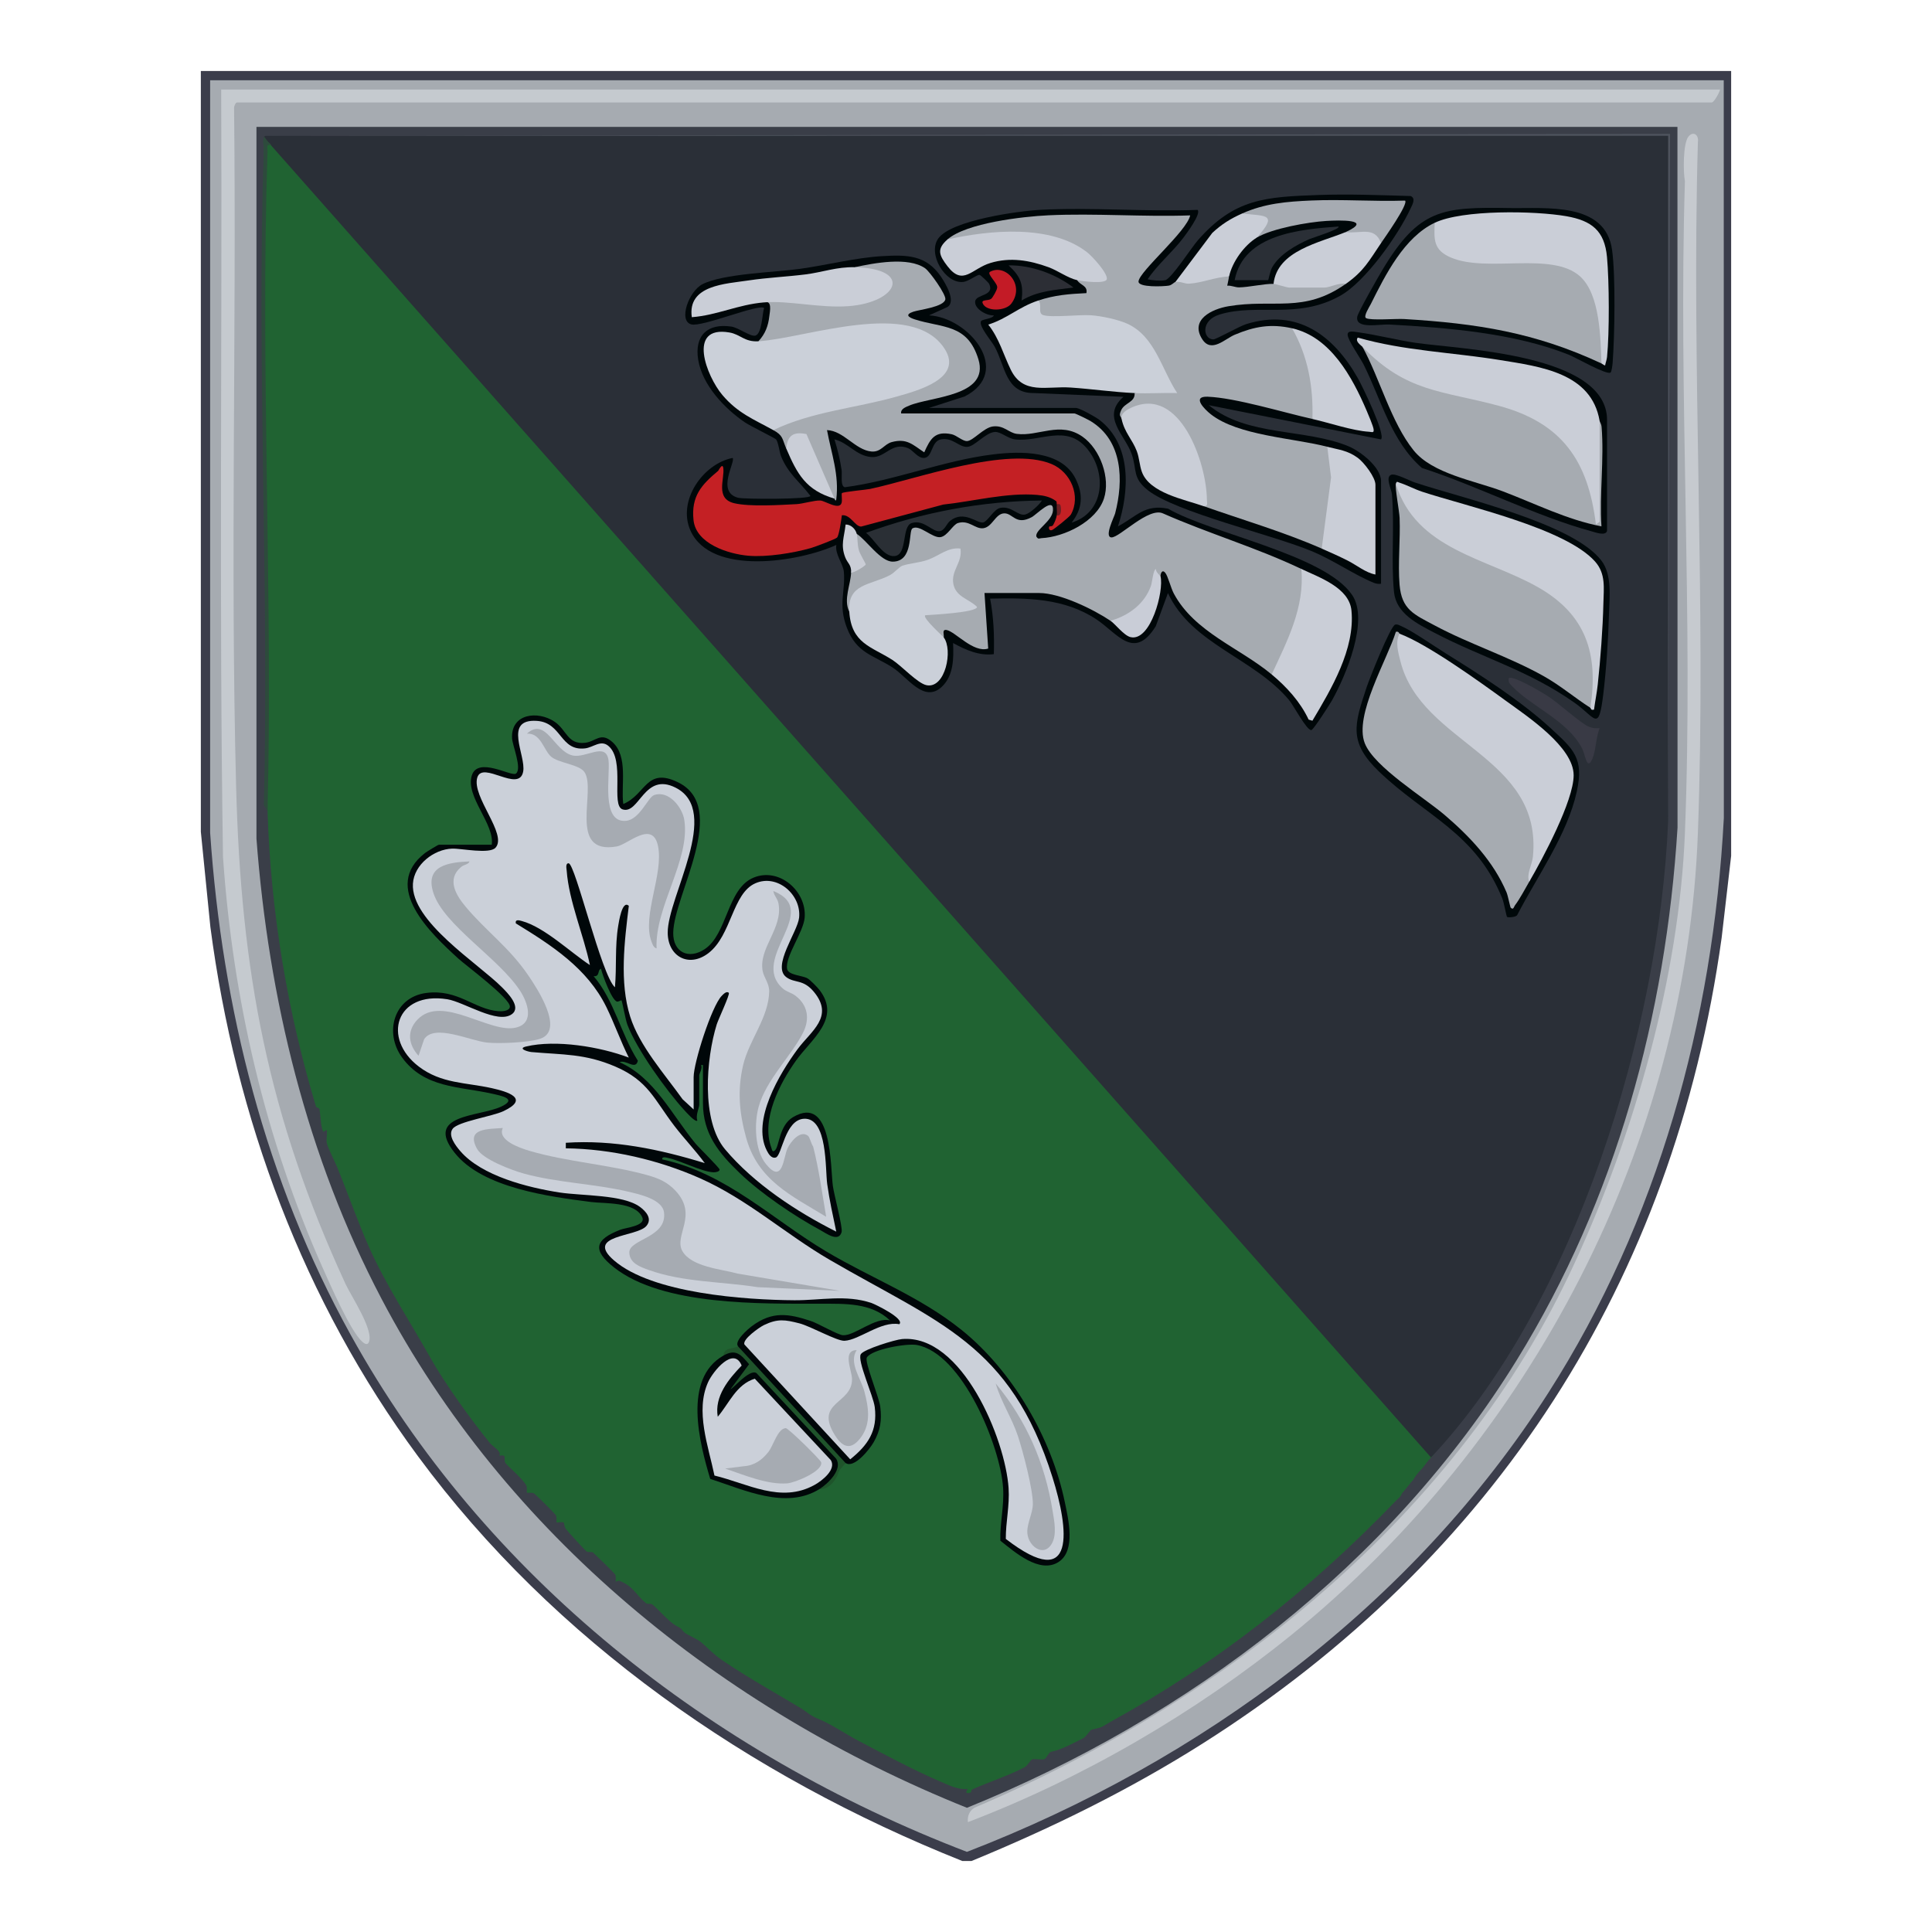 <?xml version="1.0" encoding="utf-8"?>
<!-- Generator: Adobe Illustrator 27.6.1, SVG Export Plug-In . SVG Version: 6.00 Build 0)  -->
<svg version="1.1" id="Layer_1" xmlns="http://www.w3.org/2000/svg" xmlns:xlink="http://www.w3.org/1999/xlink" x="0px" y="0px"
	 viewBox="0 0 2000 2000" style="enable-background:new 0 0 2000 2000;" xml:space="preserve">
<style type="text/css">
	.st0{fill:#3B3D4B;}
	.st1{fill:#A6ABB1;}
	.st2{fill:#3A3E48;}
	.st3{fill:#C5CACF;}
	.st4{fill:#C6CACF;}
	.st5{fill:#206332;}
	.st6{fill:#2A2F37;}
	.st7{fill:#4F545E;}
	.st8{fill:#2D4B3C;}
	.st9{fill:#000709;}
	.st10{fill:#1F542B;}
	.st11{fill:#00080A;}
	.st12{fill:#393A45;}
	.st13{fill:#CBD0D9;}
	.st14{fill:#C42024;}
	.st15{fill:#CACED7;}
	.st16{fill:#2A2F36;}
	.st17{fill:#2A2F35;}
	.st18{fill:#C9CDD7;}
	.st19{fill:#CACDD6;}
	.st20{fill:#6C1E23;}
	.st21{fill:#A6ABB2;}
	.st22{fill:#2C2E35;}
	.st23{fill:#C31B26;}
</style>
<g>
	<path class="st0" d="M207.91,861.07V73.5h1584.17v812.48l-9.86,85.01c-49.52,355.44-235.06,642.38-536.89,833.67
		c-75.85,48.08-156.53,87.67-239.58,121.83h-9.59c-220.19-87.84-422.07-227.44-563.51-419.05
		c-118.54-160.6-188.95-349.94-214.88-547.97L207.91,861.07z"/>
	<path class="st1" d="M1784.41,83.08l0.1,763.72c-11.12,210.23-68.07,417.26-181.49,594.74
		c-140.54,219.91-359.72,381.98-602.06,475.51c-265.32-101.8-499.66-285-638.02-535.37c-88.17-159.55-132.95-337.75-145.41-519.66
		V83.08H1784.41z"/>
	<path class="st2" d="M1736.48,131.38l0.09,725.39c-12.02,194.47-63.88,384.82-166.14,550.67
		c-131.15,212.66-339.31,370.62-569.46,463.99c-253.87-101.9-477.94-283.1-606.09-527.04c-77.25-147.01-116.88-310.7-129.4-476.24
		V131.38H1736.48z"/>
	<path class="st3" d="M1780.57,92.67c-0.5,3.03-6.21,13.41-8.63,13.41H245.31c-1.59,0-3.39,4.64-2.98,6.62
		c2.53,233.64-3.95,468.02,2.09,701.36c4.97,191.95,32.98,341.03,113.35,515.27c5.66,12.27,30.36,49.06,23.76,60.71
		c-1.65,2.91-4.97,0.31-6.62-1.17c-12.2-10.9-33.2-59.19-40.76-76.15c-59.68-133.98-93.26-279.04-103.31-425.66
		c-4.07-264.4-0.79-529.64-1.85-794.36h1551.57V92.67z"/>
	<path class="st4" d="M1001.93,1886.26c-0.63-6.17,1.57-11.82,6.98-15.02c259.54-110.36,500.64-302.46,620.49-562.36
		c62.33-135.15,108.9-297.09,114.82-446.73c8.84-222.78-6.88-451.32,0-674.71c-1.92-9.49-1.94-39.11,3.63-46.01
		c5.1-6.32,11.05-1.64,9.8,5.77c-6.81,236.9,8.72,478.58,0,714.95c-11.89,322.19-173.03,629.58-421.11,830.56
		c-99.04,80.23-215.49,148.1-334.61,193.57V1886.26z"/>
	<path class="st5" d="M1439.39,1458.99c14.77,14.66,30.95,31.61,44.66,47.15l-2.7,2.71c-5.24,5.57-6.51,8.79-11.11,13.4
		c-2.3,2.3-6.02,7.22-6.9,9.21c-2.3,2.3-9.21,11.51-11.51,13.81c-1.65,1.74,0,2.3-5.57,7.12
		c-91.47,95.01-187.48,169.99-296.3,229.84c-10.37,5.71-7.13,5.55-20.12,8.37c-1.23,0.27-5.7,7.53-8.63,8.93
		c-11.91,5.71-21.35,11.4-33.56,14.06c-1.67,0.37-5,7.23-6.62,7.54c-4.08,0.76-8.49-0.61-12.59,0.15c-1.21,0.23-5,6.75-7.65,8.12
		c-17.13,8.97-36.09,14.8-54.51,23.11c-0.83,0.37-0.87,3.01-1.59,3.22c-4.76,1.42-5.53-0.27-2.8-3.84
		c-10.22,1.12-19.85-3.93-29.11-7.91c-27.96-12.05-56.28-27.29-83.76-41.73c-14.19-7.46-28.5-17.42-41.2-22.54
		c-9.66-3.89-11.39-6.9-19.14-11.57c-26.26-15.85-55.29-31.87-81.47-49.74c-9.49-6.5-13.68-11.96-22.25-19.01
		c-3.2-2.62-14.11-7.28-16.49-9.5c-5.73-5.33,0.55-1.92-9.05-7.21c-6.62-3.64-17.99-16.78-24.17-21.81
		c-1.4-1.13-5.06-0.09-6.47-1.23c-10.47-8.41-12.42-17-27.31-23.16c-1.4-0.58-3.88,0.99-3.97,0.82c-0.46-0.94,0.52-4.45-0.57-7.19
		c-0.59-1.51-20.19-20.33-23.03-22.91c-1.27-1.15-4.85,0-6.58-1.06c-1.38-0.82-19.56-20.71-21.65-23.53
		c-1.53-2.07-1.55-5.92-2.15-6.42c-1.5-1.27-6.6,0.48-7.37-0.29c-0.42-0.42,0.48-4.7-0.59-7.11c-0.65-1.47-21.5-22.3-22.98-22.95
		c-2.39-1.08-6.58-0.12-7.07-0.63c-0.54-0.54,0.46-4.7-0.58-7.09c-2.93-6.73-20.75-21.44-21.94-24.03
		c-1.98-4.31,2.37-8.64-6.35-7.14c3.53-4.03-6.24-9.12-9.42-13.03c-19.95-24.55-46.81-61.8-62.09-89.01
		c-19.97-35.55-45.84-75.1-62.85-113.25c-11.8-26.42-22.09-56.09-33.09-82.99c-2.13-5.21-9.78-20.56-10.81-24.93
		c-0.98-4.06,0.54-9.66-0.06-14.03l-3.8,1.94c-3.03-7.65-2.47-16.89-3.9-23.59c-0.29-1.3-3.13-1.23-3.61-2.83
		c-29.05-96.54-46.68-199.67-50.05-305.09c-1-55.38-1.19-110.83-0.56-166.37c-3.66-175.19-5.57-358.91-2.94-532.38L1439.39,1458.99z
		"/>
	<path class="st6" d="M276.84,146.22c-1.15-1.94-3.85-2.3-3.36-4.85l1.56-0.8l1452.54-0.98l-0.71,709.99
		c-8.86,215.42-95.72,499.77-245.48,659.19L276.84,146.22z"/>
	<path class="st7" d="M275.03,140.57l1453.78-1.94l-1.94,710.95l0.02-709.03L275.03,140.57z"/>
	<path class="st8" d="M276.96,146.32c0.23,0.38,2.51,1.82,3.84,3.83c-5.79-1.07-3.72,2.94-3.84,6.62
		c-7.54,226.25,5.64,456.58,0,683.23l-3.84-6.61c5.66-225.73-7.56-455.13,0-680.44c0.12-3.7-1.94-4.68,0.36-11.58L276.96,146.32z"/>
	<path class="st9" d="M764.1,1393.78c-4.57-5.39,10.57-18.24,14.39-21.08c20.92-15.52,37.63-12.93,60.84-5.23
		c7.88,2.63,27.9,14.39,33.26,14.74c12.16,0.8,33.69-19.38,48.79-15.29c-19.66-18.53-46.42-17.26-72-17.3
		c-61.35-0.12-162.89,2.37-213.6-37.46c-23.05-18.11-20.04-28.91,6.47-39.19c5.43-2.11,26.42-3.91,22.65-12.7
		c-7.09-16.46-39.18-14.14-53.24-15.98c-43.26-5.62-111.98-14.41-140.93-50.82c-31.93-40.13,24.98-37.21,47.93-47.83
		c17.47-8.09,0.63-11.22-9.55-13.51c-33.85-7.61-69.75-5.58-92.92-37.46c-18.74-25.77-8.42-62.33,24.93-66.74
		c33.07-4.37,49.71,16.96,74.91,18.86c3.63,0.27,11.43-0.06,11.8-4.62c0.67-8.55-45.51-42.67-53.33-49.82
		c-28.41-25.94-79.98-74.04-34.54-109.3c1.94-1.51,13.52-8.59,14.42-8.59h54.66c3.18-21.42-27.25-49.55-20.69-71.46
		c6.12-20.42,41.06,1.32,45.72-2.16c6.67-4.97-3.62-29.11-3.99-36.66c-1.23-25.43,26.48-28.88,44.05-17.04
		c12.64,8.53,13.27,23.8,31.57,21.79c11.07-1.23,16.04-11.52,28.1-0.9c16.89,14.87,8.82,44.88,11.42,64.27
		c23.38-9.7,23.59-38.31,56.26-22.67c54.2,25.92-3.93,116.5-4.55,155.94c-0.31,20.2,15.9,28.06,32.54,17.02
		c23.71-15.73,23.13-62.62,50.56-74.04c26.6-11.08,55.2,13.99,52.97,41.35c-1.23,15.12-20.53,40.49-18.18,53.1
		c1.21,6.56,15.42,6.65,20.96,9.7c2.9,1.59,10.47,9.37,12.68,12.25c22.46,29.51-8.65,50.8-24.53,73.12
		c-16.78,23.59-36.17,60.82-25.49,89.91c0.74,2.02,1,5.62,4.01,2.66c4.31-4.23,4.12-25.69,18.54-34.2
		c40.72-23.99,38.55,51.62,41.2,71.32c1.21,9.06,10.43,42.83,9.04,47.73c-3.16,10.98-16.17,1.08-22.07-2.11
		c-26.62-14.33-61.36-37.9-83.12-58.75c-21.77-20.85-38.34-40.79-38.34-72.83v-39.28h-1.9c1.63,3.58-1.94,8.85-1.94,10.54v30.66
		c0,3.01-4.01,11.13-1.94,16.27c-2.01,2.28-11.66-8.74-13.36-10.58c-18.72-20.41-49.39-63.08-59.05-88.55
		c-2.06-5.42-5.37-24.43-6.21-25.43c-0.16-0.17-3.05,1.69-4.51,1.42c-5.35-0.96-15.23-27.69-16.59-33.97
		c-3.95,1.19-0.9,8.31-7.65,7.7c21.54,25.34,28,59.6,45.76,87.48c-2.26,10.29-12.51-1.62-18.89,1.57
		c35.98,15.85,54.1,54.54,78.67,84.28c3.34,4.04,24.8,25.04,24.86,26.86c0.05,2.19-4.45,2.92-6.51,2.8
		c-12.25-0.67-33.41-11.94-46.66-14.81c-1.94-0.42-6.73-1.94-6.26,1.45c66.34,14.2,114.21,62.28,170.1,95.47
		c46.66,27.7,96.4,46.25,139.58,80.9c53.07,42.58,93.31,111.99,107.12,178.5c3.61,17.39,11.59,50.17-6.43,61.85
		c-19.56,12.7-45.55-10.31-60.31-21.99c-0.53-18.32,4.03-35.53,2.84-54.58c-2.67-42.79-42.27-139.92-89.62-148.06
		c-10.24-1.77-46.05,4.42-51.42,12.93c-2.78,4.42,12.72,40.89,13.92,51.34c1.63,14.11,0.14,23.87-6.77,36.24
		c-4.12,7.39-20.54,27.84-29.13,21.67c-2.77,2.9-5.75,0.67-8.98-6.67c-33.48-35.89-66.38-71.49-98.65-106.79
		c-4.43-2.07-5.64-4.48-3.61-7.26L764.1,1393.78z"/>
	<path class="st9" d="M748.75,1403.37c11.22-13.64,23.29-0.67,29.65,10.54c-3.38,3.59-2.21,4.7,3.53,3.35
		c30.97,31.62,60.72,64.25,89.22,97.92c-0.02,5.96-14.29,26.24-22.67,26.18c-34.83,21.84-78.35,0.82-113.27-10.43
		c-11.03-36.86-28.6-103.47,13.54-127.54V1403.37z"/>
	<path class="st10" d="M875.33,1514.51l-7.02,8.32c-1.3,7.76-10.35,19.91-19.83,18.51c8.78-5.5,24.3-20.45,17.01-31.37l-82.3-88.45
		c-6.9-5.29-25.66,17.52-26.78,16.34l19.03-25.6c-8.44-10.04-13.71-16.31-26.71-8.89c1.29-9,9.32-6.52,15.34-9.58l111.24,120.72
		H875.33z"/>
	<path class="st9" d="M1114.11,422.27c4.59,0.77,19.82,9.18,24.02,12.42c33.56,25.81,31.1,73.83,19.16,110.22
		c19.2-10.19,27.64-23.24,51.88-18.31c44.84,25.92,162.16,47.37,190.59,89.36c17.72,26.16-6.71,83.84-20.92,109.14
		c-2.4,4.25-19.01,30.07-21.21,30.63c-4.63,1.15-18.35-25.17-22.92-30.68c-36.17-43.77-101.17-58.04-125.66-111.11l-12.61,34.32
		c-22.51,36.2-39.7,7.3-61.54-7.16c-33.05-21.88-71.48-22.31-109.93-21.41c3.61,18.99,4.45,38.16,3.84,57.49
		c-15.31,1.9-29.17-4.42-42.18-11.5c0.67,15.52,0.65,33.5-11.47,45.09c-18.54,17.72-35.59-9.83-51.23-19.83
		c-20.17-12.94-37.13-14.68-47.2-40.99c-9.32-24.32-1.4-37.22-3.18-58.04c-0.73-8.43-9.34-17.94-7.78-27.79
		c-38.01,17.46-129.65,32.64-151-14.87c-13.83-30.77,12.93-69.12,43.62-75.19c3.54,3.5-17.53,35.22,5.72,41.24
		c6.07,1.57,74.95,1.76,74.85-1.97c-11.05-14.45-23.11-23.11-30.26-40.67c-1.9-4.63-2.94-14.94-5.26-17.74
		c-1.17-1.42-26.81-13.97-32.22-17.63c-21.11-14.32-44.03-38.48-48.41-64.67c-4.16-25.05,9.42-38.35,34.5-34.5
		c7.12,1.1,19.98,10.81,24.74,9.28c6.79-2.19,6.96-22.59,8.94-28.55c-5.33-4.7-64.12,19.91-75.33,16.96
		c-13.73-3.6-2.57-34.32,11.43-41.54c21.36-11.02,75.05-12.34,101.03-15.95c27.43-3.81,57.42-11.52,84.68-13.13
		c25.53-1.51,45.85-1.57,61.24,21.2c4.78,7.07,15.95,25.6,6.77,31.42l-19.1,8.66c41.29,2.07,87.32,58.15,36.96,83.91l-36.98,11.92
		h152.47L1114.11,422.27z"/>
	<path class="st9" d="M1429.6,604.31c-2.76,0.33-5,0-7.58-1.05c-19.25-7.76-41.81-23.38-63.45-32.43
		c-41.41-17.32-141.64-40.54-170.46-63.47c-16.05-12.78-10.89-20.7-16.53-37.13c-6.85-20.01-32.19-38.75-8.57-59.45l-92.98-3.89
		c-29.07,0.21-29.34-27.77-40.28-47.9c-3.14-5.81-17.07-21.81-14.15-26.56c1.27-2.07,12.33-2.45,13.16-5.96
		c-7.2,0.48-19.98-6.56-19.29-14.33c0.68-7.78,20.48-5.38,14.54-18.22c-0.61-1.32-8.69-9.1-9.88-9.33
		c-2.75-0.54-11.05,6.67-17.21,7.3c-18.43,1.84-36.94-29-25.66-44.94c13.43-19.01,83.33-28.63,106.36-29.78
		c53.22-2.67,108.71,2.15,162.14,0.09c3.93,3.99-11.58,24.62-14.54,28.59c-11.33,15.12-26.6,27.46-37.22,43.29
		c4.93,1.15,13.37,1.86,18.18,0.92c6.28-1.23,27.21-33.73,33.66-41.11c37.95-43.52,70.12-45.13,125.47-47.1
		c31.51-1.11,63.52,0.19,95.01,1.09c5.66,2.49,1.78,8.83-0.23,13.15c-12.66,27.25-46.61,75.57-72.79,90.14
		c-44.59,24.8-85.17,7.44-124.54,19.28c-20.31,6.11-17.41,25.67-6.75,25.85c2.94,0.06,26.79-13.57,34.05-15.83
		c53.12-16.48,90.46,11.63,115.64,56.07c4.49,7.91,28.94,58.12,23.94,63.28l-178.34-35.45c39.62,32.85,100.36,23.87,145.15,42.77
		c12.06,5.1,33.22,21.6,33.22,35.79v106.35L1429.6,604.31z"/>
	<path class="st11" d="M1560.07,949.17c-0.7-0.69-3.09-14.6-4.89-19.07c-27.6-68.16-80-85.64-127.52-131.28
		c-31.81-30.55-25.85-48.54-12.85-87.61c2.84-8.51,24.49-63.12,29.46-64.59c2.26-0.67,3.93,0.52,5.85,1.32
		c11.25,4.69,34.57,21.02,46.43,28.38c35.46,22.04,78.02,49.27,108.57,77.4c23.7,21.82,34.77,30.89,27.19,65.59
		c-9.82,44.86-41,87.76-61.74,128.03c-1.59,2.3-9.68,2.62-10.51,1.82V949.17z"/>
	<path class="st11" d="M1440.42,491.39c4.41-1.42,18.54,6.15,24.15,8.03c48.54,16.27,163.51,41.99,193.23,80.96
		c11.16,14.66,8.3,37.5,7.8,55.61c-0.73,25.34-2.78,57.18-5.85,82.3c-4.95,40.43-7.73,24.72-30.07,8.99
		c-47.62-33.54-95.08-46.24-144.53-72.13c-17.82-9.33-39.82-19.99-42.08-42.27c-3.22-31.73,0.68-68.03-2.15-101.33
		c-0.44-5.19-7.38-17.96-0.48-20.16H1440.42z"/>
	<path class="st9" d="M1663.59,549.69c-1.65,5.4-12.01,1.4-15.74,0.4c-57.46-15.54-118.68-47.19-175.91-65.67
		c-31.64-27.59-42-70.24-60.12-106.64c-3.62-7.28-16.53-25.5-16.76-31.17c-0.21-4.97,6.81-3.18,10.41-2.7
		c19.2,2.55,40.16,8.1,59.97,10.98c47.16,6.82,198.17,11.48,198.17,79.85v114.98L1663.59,549.69z"/>
	<path class="st11" d="M1667.24,385.67c-4.08,2.78-36.24-15.67-43.42-18.53c-56.13-22.33-125.35-27.92-185.5-31.19
		c-10.39-0.57-35.52,5.21-33.3-8.09c0.77-4.6,22.04-41.81,26.18-48.69c37.71-62.78,61.62-65.02,131.62-63.79
		c37.4,0.67,99.25-6.71,106.02,43.53c3.69,27.33,2.67,87.98,0.57,116.49c-0.15,2.15-1.03,9.51-2.19,10.29V385.67z"/>
	<path class="st12" d="M1655.91,753.79c-3.72,9.16-3.85,23.34-7.52,31.77c-5.64,12.99-7.41-4.67-10.6-10.79
		c-15.25-29.26-53.05-43.39-73.02-65.02c-2.41-2.61-3.53-3.76-2.84-7.69c3.68-3.49,33.43,14.2,38.93,17.61
		c11.87,7.34,35.19,29.07,44.02,32.67c3.71,1.52,7.1,1.73,11.03,1.46V753.79z"/>
	<path class="st13" d="M718.07,1148.51l-11.47-10.58c-18.41-25.81-44.71-55.11-54.27-85.64c-11.2-35.7-5.85-77.98-1.38-114.55
		c-6.94-6.6-10.35,17.02-10.97,20.64c-3.55,21.15-1.48,42.38-3.4,63.65c-13.88-12.01-41.1-128.12-47.94-128.35
		c-3.55-0.12-2.13,5.79-2,7.66c2.24,31.27,17.62,66.82,24.03,97.69c-20.19-13.19-47.08-39.25-70.42-45.57
		c-2.51-0.69-7.2-2.15-6.28,2.41c37.05,22.71,74.02,46.45,93.69,86.54c8.34,17,14.77,35.45,23.28,52.41
		c-29.54-11.23-75.64-18.85-106.44-11.46c-8.94,2.15,1.92,5.38,5.74,5.73c32.38,2.88,55.31,1.51,86.67,14.99
		c34.23,14.68,40.26,34.09,61.22,61.48c10.07,13.14,21.64,25.16,31.46,38.5c-46.74-14.37-94.48-24.36-143.86-21.06v5.73
		c47.1,0.59,95.83,11.92,138.78,30.95c49.29,21.84,88.22,57.6,134.19,84.37c112.64,65.59,187.28,86.82,230.87,225.39
		c16.53,52.52,25.66,120.72-48.37,63.64c-0.1-17.57,4.08-34.34,2.88-52.65c-3.36-50.51-48.1-159.42-110.24-154.26
		c-7.08,0.59-39.76,10.58-42.75,15.7c-3.91,6.73,12.94,42.87,14.44,54.71c3.11,24.62-7.05,39.42-25.39,54.1L770.7,1391.88
		c-2.69-5.21,15.42-17.9,20.17-20.18c14.19-6.79,21.77-5.56,36.5-1.82c11.89,3.03,38.78,18.45,46.85,18.09
		c15.29-0.71,37.86-20.81,56.75-17.15c6.08-5.73-25.39-20.83-28.83-21.98c-26.45-8.89-52.61-2.66-79.63-2.83
		c-50.92-0.31-147.37-6.97-186.93-41.27c-30.61-26.52,23.57-24.07,33.5-35.55c6.44-7.46-0.18-15.1-6.75-19.91
		c-17.47-12.78-60.12-11.29-82.99-14.81c-32.58-5.04-80.68-17.04-102.85-42.87c-4.76-5.56-13.06-16.1-7.9-23.07
		c5.6-7.55,41.02-12.78,52.67-18.3c27.52-13.05,4.39-20.1-12.16-23.78c-26.87-6-52.18-4.56-75.49-22.3
		c-38.55-29.34-23.7-78.22,29.5-69.72c17.26,2.76,52.24,26.33,66.92,15.33c9.92-7.44-4.66-21.96-10.39-27.73
		c-24.61-24.77-94.63-68.31-92.17-107.34c1.25-19.74,21.77-35.59,40.64-36.2c9.48-0.31,38.65,6,44.9-0.98
		c12.52-13.93-24.86-52.77-18.93-72.55c5.37-17.92,43.25,16.21,47.51-6.19c3.18-16.73-21.11-54.82,14.16-52.52
		c26.1,1.7,23.82,31.52,49.96,28.45c8.5-0.99,16.11-9.14,24.03-2.6c17.84,14.75,2.26,61.85,14.82,65.78
		c17.36,5.44,22.23-39.05,54.93-22.44c47.89,24.32-8.44,112.75-8.27,150.08c0.12,24.74,21.96,36.68,42.21,21.12
		c23.87-18.34,24.7-61.84,48.5-72.26c22.91-10.04,47.83,12.05,45.31,35.6c-1.59,14.85-28.42,50.17-13.29,61.53
		c8.81,6.61,17.51,1.74,28.72,15.39c21.15,25.75-3.2,40.41-17.17,59.41c-18.39,25.02-47.49,73.35-31.82,104.49
		c1.71,3.39,4.72,8.83,9.46,7.43c6.34-1.86,9.32-39.07,29.15-40.11c24.63-1.29,21.88,52.13,24.07,67.76
		c2.32,16.58,5.91,32.77,9.34,49.1c-41.16-20.68-85.27-49.69-115.11-85.22c-24.91-29.66-19.65-93.9-8.59-129.42
		c1.49-4.77,13.88-31.16,12.48-32.54c-2.32-2.26-5.7,1.38-7.39,3.14c-10.45,10.79-29.03,69.15-29.03,84.04v33.54H718.07z"/>
	<path class="st13" d="M743.02,1466.61c11.82-13.89,19.2-33.54,38.36-39.36l78.71,84.29c5.93,9.66-9.07,21.31-16.78,25.6
		c-34.98,19.45-69.23-1.4-103.7-9.66c-6.29-30.47-20.12-66.65-6.58-96.7c4.97-11.04,26.46-37.61,34.75-17.15
		C754.22,1427.65,739.41,1445.55,743.02,1466.61z"/>
	<path class="st1" d="M884.92,276.62c19.81-4.31,55.27-11.09,72.74,1.1c5.02,3.5,21.86,27.34,20.96,32.17
		c-1.48,7.89-26.8,10.64-33.2,12.8c-8.79,2.99-5.16,5.78,1.47,7.91c28.67,9.22,54.66,4.27,65.96,41.39
		c11.72,38.52-49.62,38.44-71.75,47.94c-3.45,1.48-8.94,3.37-8.25,8.05h179.32c1.42,0,14.52,6.53,16.92,8.01
		c33.26,20.33,34.14,61.34,25.3,95.48c-0.94,3.62-11.57,24.47-3.86,24.85c8.34,0.42,38.67-31.98,53.59-24.75
		c47.1,20.77,96.55,35.3,143.01,57.39c1.9,1.44,3.51,3.2,4.2,5.5c6.17,20.56-18.18,80.87-29.11,100.37l-5.79,3.35
		c-33.22-27.65-79.82-43.69-101.28-83.72c-3.16-5.89-6.12-18.34-9-21.67c-3.2-3.69-4.87,1.14-4.8,3.84
		c-3.97,0.92-6.09,4.71-6.38,11.34c-6.26,17.02-26.76,39-45.4,34.65c-17.86-12.01-52.3-28.74-73.84-28.74h-56.58l3.84,57.49
		c-15.33,4.94-34.16-17.65-43.13-19.2c-5.12-0.88-2.3,5.12-2.9,7.71c-4.7,5.34-22.84-17.71-22.75-19.87
		c0.17-4.06,0.73-6.44,5.19-7.05c15.31-0.52,30.46-2.22,45.44-5.12c-23.42-11.25-27.25-27.36-15.29-49.57l1.06-6.75
		c-17.8,7.54-36.19,13.43-55.18,17.69c-12.37,9.68-26.41,16.91-42.14,21.67c-7.57,3.87-10.68,11.02-10.43,19.2l-3.74,2.95
		c-6.2-12.4,1.61-28.11,1.92-40.24c0.84-3.83,4.35-6.96,10.49-9.35c-4.59-8.08-12.55-24.36-4.74-30.89
		c10.3,6.59,24.72,28.9,37.4,28.86c21.61-0.06,16.05-31.64,20.36-34.38c7.22-4.6,20.7,10.33,29.09,9
		c7.26-1.15,12.76-12.99,18.07-14.6c11.55-3.48,17.76,6.54,26.29,5.37c9.38-1.29,12.31-14.95,21.43-15.37
		c9.11-0.42,11.97,12.92,28.65,3.91c5.16-2.8,22.94-21.75,21.96-6.9c-0.73,11.17-18.66,20.18-17.22,26.95
		c2.07,3.33,2.92,1.82,5.33,1.7c23.73-1.17,56.83-17.24,64.65-40.97c6.98-21.18-3.87-51.23-22.15-64.06
		c-23.34-16.4-45.72,0.02-68.07-2.92c-8.36-1.09-13.23-9.06-24.64-7.7c-9.65,1.15-20.68,15.16-27.02,15.16
		c-4.68,0-10.76-6.04-15.78-7.09c-17.38-3.66-22.05,4.66-28.36,18.74c-11.97-7.84-17.82-14.83-33.6-10.62
		c-7.96,2.13-11.14,10.69-21.12,9.75c-16.76-1.59-28.59-21.44-45.93-22.15c4.46,24.22,12.79,46.16,9.58,71.84
		c-0.78,2.77-1.82-0.92-1.92-0.96l-6.82-6.11l-24.82-57.12c-8.07-2.09-13.42,1.07-14.13,9.49l-4.08,1.99
		c-4.37-10.25-3.03-13.41-13.43-19.16c0.63-1.36,1.3-2.7,2.21-3.85c0.9-1.15,1.71-2.19,2.78-2.64c15.55-6.65,31.76-11.5,48.24-15.29
		c28.52-5.81,57.27-12.31,84.94-19.97c78.71-21.81,25.74-69.72-30.8-64.79c-39.49,4.23-78.71,10.23-117.66,17.99
		c-2.4,0.67-3.84-1.19-5.04-3.43c7.05-7.63,10.11-15.79,11.27-26.1c0.54-4.77,3.3-16.75-5.53-14.14l4.72-4.12
		c26.52,1.8,53.06,3.26,79.63,4.37c36.04-0.69,72.31-27.59,13.77-32.66l-4.14-4.01V276.62z"/>
	<path class="st13" d="M800.54,445.27c-20.37-11.25-36.81-17.53-52.76-36.39c-16.19-19.1-37.05-72.26,7.25-64.71
		c11.64,1.99,15.55,10.02,30.17,9.12c48.84-3.05,158.99-44.54,192.65,7.76c19.91,30.91-28.69,43.56-49.92,49.57
		C885.69,422.6,840.47,426.01,800.54,445.27z"/>
	<path class="st14" d="M1093.97,521.89c-0.27-0.32,0.19-2.45-0.67-3.1c-5.75-4.33-12.31-5.81-19.51-6.44
		c-30.8-2.76-67.16,6.79-97.35,9.98L891.5,545.1c-6.41,0.08-10.95-12.72-20-11.69c-0.53,4.25-2.84,21.17-5.08,23.16
		c-1.94,1.73-23.09,9.68-27.1,10.81c-18.43,5.21-45.54,9.54-64.44,7.93c-21.04-1.8-54.43-12.34-56.96-36.99
		c-2.53-24.55,8.15-36.45,25.58-50.95c0.37-0.31,4.43-8.74,5.26-2.84c1.55,11.27-8.63,31.77,11.43,36.43
		c16.2,3.76,46.87,1.84,64.29,0.92c6.92-0.36,18.68-4.14,24.85-3.73c4.74,0.31,19.47,10.33,21.86,2.51
		c0.88-2.85-0.38-9.39,0.37-10.17c1.29-1.38,25.22-3.49,29.21-4.35c48.9-10.44,142.17-44.8,187.8-25.79
		c19.73,8.22,30.76,33.07,19.98,52.35c-1.31,2.32-17.32,15.2-19.41,16c-3.18,1.23-3.93-2.34-2.8-3.77c0.11-0.16,2.86,0.29,3.82-1.36
		c1.64-2.85,3.35-6.92,3.82-10.17C1096.56,529.84,1097.08,525.55,1093.97,521.89z"/>
	<path class="st13" d="M879.17,633.05c-1.84-29.03,21.77-27.08,41.96-37.6c4.8-2.49,9.84-8.76,13.14-9.87
		c7.4-2.51,17.39-2.9,26.44-6.15c11.41-4.12,20.87-13.23,33.52-11.54c2.44,14.35-10.15,22.78-7.25,36.92
		c2.73,13.28,16.15,15.16,24.45,23.44c-0.06,5.85-46.64,8.16-53.65,8.65c-3.16,2.6,17.99,21.44,19.18,22.97
		c9.78,12.82,1.72,53.27-17.74,49.46c-9.32-1.84-25.87-20.04-35.34-26.12C902.05,669.23,881.26,666.24,879.17,633.05z"/>
	<path class="st15" d="M1347.14,588.96c18.43,8.76,49.54,19.26,51.88,43.02c3.91,39.8-20.89,81.33-40.41,114.1l-3.93-1.17
		c-8.67-18.46-22.74-33.82-38.23-46.72C1332.54,663.39,1350.78,628.84,1347.14,588.96z"/>
	<path class="st16" d="M1109.32,541.04c11.35-14.52,12.27-28.94,4.18-45.36c-14.67-29.74-57.4-28.72-85.46-25.29
		c-51.3,6.26-102.01,27.21-153.53,34.01c-4.8-1.14-2.59-13.17-3.26-17.73c-1.59-10.88-4.2-21.39-7.43-31.85
		c14.5,3.48,22.5,17.15,38.28,18.32c14.43,1.07,20.98-16.08,37.94-9.22c4.98,2.01,10.22,10.67,16.7,10.14
		c8.98-0.75,6.92-17.32,17.43-19.24c11.99-2.19,18.16,7.89,26.81,7.8c7.88-0.09,18.99-14.81,28.88-15.46
		c6.14-0.4,13.12,6.73,20.9,7.69c25.58,3.18,53.03-16.56,74.68,9.72c20.74,25.14,17.8,66.11-16.13,76.46L1109.32,541.04z"/>
	<path class="st15" d="M884.93,276.62c60.7,1.53,44.57,36.56-6.64,40.32c-29.67,2.18-61.83-6.05-87.34-3.91
		c-27.25,2.3-48.43,13.3-74.8,15.33c-4.68-33.4,35.21-34.49,58.78-38.06c19.49-2.95,39.42-3.77,58.96-6.24
		c17.78-2.24,32.15-7.91,51.06-7.44H884.93z"/>
	<path class="st17" d="M1078.63,518.1c-2.72,4.52-12.49,13.34-17.21,14.5c-7.74,1.92-14.07-9.08-25.87-6.84
		c-6.79,1.29-12.83,13.8-17.72,15.07c-5.91,1.51-19.81-13.15-34.18-1.71c-3.68,2.94-5.58,9.53-10.28,10.64
		c-7.88,1.86-16.38-12.36-29.57-8.29c-10.65,3.28-4.12,32.86-17.7,34.18c-11.89,1.15-21.08-17.9-29.62-24.01
		c58.04-21.29,120.14-33,182.16-33.51L1078.63,518.1z"/>
	<path class="st15" d="M813.97,464.41c1.13-13.76,7.36-17.75,20.85-15.08l29.02,66.83C834.35,507.62,825.13,490.57,813.97,464.41z"
		/>
	<path class="st18" d="M1201.38,596.63c3.74,14.79-10.17,68.01-31.15,62.89c-6.75-1.65-15.9-13.7-20.64-16.91
		c18.58-5.23,35.15-17.34,41.77-35.87c1.59-4.44,2.24-16.51,5.24-17.76c-0.5,2.95,4.68,7.22,4.78,7.67V596.63z"/>
	<path class="st19" d="M886.86,552.57c1.21,4.98,0.42,11.04,2.45,17.67c1.02,3.31,6.97,13.23,6.89,13.99
		c-0.14,1.59-11.91,8.76-15.1,8.59c0.23-8.63-3.65-9.41-6.14-15.89c-5.01-13.09-1.02-20.75,0.4-33.93
		C880.78,542.8,885.67,547.65,886.86,552.57z"/>
	<path class="st20" d="M1093.97,521.89c0.17,0.21,3.29-0.9,3.85,1.26c1.02,3.86,1.19,11.88-3.85,10.24
		C1094.48,529.86,1093.6,525.57,1093.97,521.89z"/>
	<path class="st1" d="M980.82,247.86c19.5-17.05,78.11-23.76,104.45-24.98c48.28-2.26,98.35,1.82,146.8,0.09
		c-3.34,16.34-52.48,57.74-53.47,68.29c-0.62,6.58,26.04,5.31,31.35,4.41c3.2-0.54,5.38-3.45,6.77-3.74
		c4.33-2.97,10.17-3.79,17.51-2.45l33.89-6.86l4.2,3.56c1.84,4.95,4.87,7.42,9.11,7.42l34.56-3.56l2.36,3.81
		c1.36-6.07,16.06-1.78,16.31,3.83c0.19-1.47,0.61-3.68,1.68-3.83c2.86-0.4,30.59-0.65,32.07,0c1.48,0.65,2.13,2.32,2.71,3.83
		c0.98-6.38,19.91-11.15,22.05-3.83c-43.77,30.91-74.59,15.2-121.59,23.19c-16.8,2.85-40.14,13.77-26.97,34.2
		c9.38,14.54,23.57-0.5,33.5-4.68c20.45-8.58,37.29-11.65,59.44-6.72c12.68,8.47,17.26,28.26,20.58,43
		c3.41,15.16,7.88,37.67,0.52,50.89c-30.26-6.76-79.48-21.92-108.46-23.05c-16.76-0.65-3.45,12.88,3.15,18.09
		c28.21,22.27,85.17,24.57,120.65,33.71c6.48,4.1,7.56,22.93,7.74,31.66c0.37,16.73-6.1,53.73-9.34,71.45l-4.16,2.28
		c-39.78-17.4-81.84-29.66-122.75-44.07c2.22-42.19-30.26-134.41-84.38-90.07c-0.69-3.2-3.34-2.7-0.48-9.06
		c3.53-7.86,14.71-8.2,13.9-17.76c11.18-3.86,23.51-5.29,37-4.29c-17.67-39.98-35.17-72.78-84-72.55l-35.73,1.05
		c-14.94,1.82-23.61-6.76-17-20.02c17.39-5.75,31.57-6.75,49.87-7.67c1.53-7.88-6.43-8.08-9.59-13.41l3.01-3.32
		c3.52,0.92,23.24,2.38,23.74,0.77c0.44-1.47-6.31-10.12-8.04-12.19c-34.42-40.93-100.06-33.88-147.66-24.64l-5.29-2.78H980.82z"/>
	<path class="st13" d="M1074.8,311.11c4.47,3.7-0.96,13.09,5.06,15.06c8.77,2.88,37.69-0.69,49.67,0.2
		c10.8,0.8,27.49,4.25,37.33,8.7c28.88,13.05,35.61,47.35,51.78,71.84c-14.63-0.46-29.5,0.69-44.11,0
		c-21.96-1-44.19-4.25-66.19-5.73c-25.07-1.67-49.23,7.8-62.02-18.52c-7.54-15.48-12.01-32.5-23.28-46.64
		c19.81-6.21,31.43-18.22,51.78-24.93L1074.8,311.11z"/>
	<path class="st15" d="M1161.09,433.75c-1.21-6.07,5.72-9.77,10.22-11.82c50.67-23.01,77.77,58.04,78.06,95.2
		c0.04,3.64,1.71,7.8-3.9,6.69c-19.68-6.92-55.45-13.45-63.41-35.34c-2.47-6.79-2.56-14.37-5.29-21.54
		c-4.58-12.09-12.58-18.91-15.7-33.17L1161.09,433.75z"/>
	<path class="st15" d="M1373.99,462.51c11.89,3.07,20.94,3.66,31.64,11.5c6.43,4.72,18.22,20.1,18.22,27.79v92.94
		c-10.09-1.8-19.54-9.79-28.73-14.41c-9.19-4.62-17.91-8.49-26.89-12.42l9.68-73.72L1373.99,462.51z"/>
	<path class="st15" d="M1115.07,290.03c-10-2.32-19.74-9.81-29.69-13.45c-19.75-7.2-39.57-10.56-60.07-4.37
		c-19.39,5.85-28.33,24.36-44.44,3.41c-8.72-11.33-11.52-17.69-0.04-27.75c43.68-9.72,107.31-15.97,144.76,13.45
		c5.16,4.06,21.37,21.67,20.18,27.69c-1.04,5.3-25.55,2.2-30.69,1.01H1115.07z"/>
	<path class="st15" d="M1393.16,240.22c12.66-5.42,40.78-8.12,36.44,11.5c-12.41,18.32-17.53,28.81-36.44,42.16
		c-6.54-1.59-16.91,3.83-22.05,3.83h-36.44c-2.63,0-13.71-3.76-16.3-3.83c-8.09-9.83,7.1-25.62,15.73-32.15
		c10.87-8.26,41.58-21.24,55.04-24.01L1393.16,240.22z"/>
	<path class="st15" d="M1337.54,339.86c39.73,8.81,62.33,50.53,77.06,84.93c1.74,4.06,6.86,16.1,7.34,19.5
		c0.61,4.29-1.61,2.84-4.6,2.67c-17.26-1-41.16-9.28-58.73-13.23c1-33.09-4.47-65.09-21.09-93.9L1337.54,339.86z"/>
	<path class="st21" d="M1285.76,221.05c23.48-10.52,46.18-12.38,71.84-13.49c32.17-1.4,64.73,1.19,96.93,0.09
		c3.69,3.51-21.48,38.98-24.93,44.05c-6.5-18.16-21.84-9.31-36.44-11.5c-0.52-3.14,1.1-5.59,4.83-7.36
		c-30.99-2.28-64.02,3.13-92.79,15.2l-4.1-2.09l-0.81-4.91c14-11.76,9.88-17.07-12.37-15.92l-2.19-4.08H1285.76z"/>
	<path class="st15" d="M1285.77,221.05c25.6,2.72,37.23,0.33,15.35,24.91l-0.27,4.76c-11.32,8.31-19.93,20.31-24.11,33.73
		l-4.39,1.76c-14.1,0.46-27.39,6.57-41.45,7.47c-4.41,0.29-9.28-2.76-14.17-1.72l38.26-50.88
		C1264.63,232.09,1273.8,226.41,1285.77,221.05z"/>
	<path class="st22" d="M1111.23,297.67c-18.62,2.49-37.16,3.35-53.68,13.43c2.17-17.26-1.27-24.99-13.45-36.39
		C1067.54,274.32,1092.94,283.69,1111.23,297.67z"/>
	<path class="st23" d="M1047.05,314.13c-6.02,8.18-26.24,8.7-29.78-0.17c-1.71-4.23,5.57-2.3,8.76-4.6
		c1.59-1.15,5.95-9.06,6.12-11.02c1.9-4.37-11.25-14.73-7.27-16.96C1040.76,272.55,1061.34,294.74,1047.05,314.13z"/>
	<path class="st1" d="M1448.79,656.03l2.64,3.35c-4.05,31.85,18.31,63.33,41.68,83.97l46.51,38.31
		c41.67,31.94,64.96,80.81,43.42,131.13c-4.16,7.14-10,18.28-14.79,24.41c-0.98,1.27-1.51,5.31-4.37,2.41
		c-0.57-0.57-2.84-12.34-4.31-15.83c-13.56-31.98-37.84-57.66-63.85-79.92c-21.44-18.36-73.13-49.79-82.87-74.34
		c-11.51-28.94,23.31-86.86,32.13-115.43c3.01-0.94,3.49,1.78,3.82,1.92V656.03z"/>
	<path class="st15" d="M1583.04,912.8c-3.14-7.71,2.99-17.51,3.82-25.89c10.32-104.11-115.48-116.54-137.09-202.16
		c-2.2-8.72-5.68-20.16-0.98-28.73c28.69,10.56,83.46,50.09,109.93,69.33c22.07,16.06,70.4,47.88,70.32,77.26
		C1628.97,829.05,1597.13,888.64,1583.04,912.8z"/>
	<path class="st1" d="M1646.33,732.69c-16.51-10.54-30.65-22.86-48.58-32.9c-36.06-20.19-76.6-33.05-112.56-52.33
		c-21.14-11.32-34.23-16.17-36.37-42.23c-1.8-22.1,0.92-46.57,0.06-69.04c-0.25-6.65-4.98-31.81-3.91-35.38l5.29,3.78
		c10.62,30.83,36.59,50.85,65.19,64.27l54.96,23.9c59.79,22.11,97.41,77.3,75.93,139.94H1646.33z"/>
	<path class="st15" d="M1444.95,500.83c0.98-3.26,1.88-1.76,3.97-1.11c7.44,2.36,15.65,6.8,23.29,9.31
		c45.68,15.04,148.12,37.65,178.96,72.22c11.27,12.65,9.03,27.29,8.66,43.23c-0.59,26.06-3.05,58.19-5.85,84.22
		c-0.92,8.56-2.75,17.32-3.84,25.86c-3.61,1.08-3.14-1.47-3.82-1.89c8.66-55.88-4.45-96.6-54.34-124.88
		c-53.14-30.14-126.23-38.84-147.04-106.98V500.83z"/>
	<path class="st1" d="M1410.43,359.03c6.86,1.47,13.11,5.55,18.77,12.21c32.93,23.05,70.58,37.19,112.91,42.44
		c56.73,10.73,99.96,47.77,109.97,105.76v-81.48l3.84-2.28c0.21,1.23,1.76,2.9,2.05,6.48c2.73,32.79-2.3,69.52-0.15,102.73
		c-35.81-6.84-68.68-23.63-102.57-36.43c-28.81-10.88-72.42-17.99-91.92-42.29c-23.42-29.18-34.85-74.14-52.9-107.15V359.03z"/>
	<path class="st15" d="M1655.92,435.68v104.47l-3.84,2.84c-7.98-66.13-35.23-105.26-100.46-122.89
		c-58.8-15.88-95.32-13.68-141.21-61.07c-2-2.07-7.9-5.75-4.82-9.56c47.93,13.74,98.35,15.31,147.39,23.28
		c41.86,6.81,94.47,13.25,102.93,62.91V435.68z"/>
	<path class="st1" d="M1485.22,230.62l3.7,2.82c-4.47,29.09,18.82,33.51,42.87,35.32l53.1-0.08c51.57,2.34,67.11,15.37,74.24,67.2
		c1.66,12.15,4.01,30.46-1.32,40.35c-68.45-32-128.79-41.43-204.27-45.97c-8.15-0.5-34.58,1.68-39.36-0.92
		c-3.11-1.7,3.41-11.69,4.82-14.47c15.34-30.72,34.54-69.06,66.21-84.28L1485.22,230.62z"/>
	<path class="st15" d="M1485.23,230.63c28.65-13.76,103.87-12.48,136.27-6.81c26.12,4.58,39.57,14.95,42.06,42.29
		c2.32,25.49,2.59,78.18,0.04,103.46c-0.31,3.01-1.44,5.69-1.96,8.6c-0.59,0.48-2.65-1.38-3.82-1.91
		c-0.96-26.05-1.32-71.25-22.05-90.07c-29.06-26.35-96.21-3.5-133.81-19.6c-17.84-7.65-17.64-17.92-16.72-35.99V230.63z"/>
	<path class="st21" d="M520.53,1167.69c-6.02,12.59,17.49,20.66,27.23,23.55c38.61,11.48,83.29,14.32,122.38,25.27
		c11.84,3.32,20.9,7.17,29.5,16.52c23.32,25.37-2.45,46.06,6.81,62.18c9.42,16.36,40.47,18.59,57.29,23.25l105.83,17.84l-85.3-3.83
		c-36.81-5.83-77.35-5.06-112.64-17.77c-9.01-3.24-19.83-7.01-20.17-17.99c-0.44-14.04,39.22-15.29,35.92-41.65
		c-1.73-13.8-26.26-18.92-37.94-21.64c-34.54-8.07-73.76-9.16-107.84-18.73c-12.14-3.41-41.62-14.48-47.64-25.2
		c-12.33-21.94,11.55-20.56,26.58-21.79V1167.69z"/>
	<path class="st21" d="M836.49,1175.85c1.82,1.49,3.36,8.55,5.28,11.02c6.09,23.83,9.32,48.56,13.48,72.76
		c-36.23-22.07-70.71-37.82-82.89-81.98c-7.06-25.56-9.13-48.96-3.12-74.84c6-25.89,26.62-49.55,27.02-76.55
		c0.12-8.18-5.48-14.39-6.73-20.96c-4.53-23.86,21.17-44.25,16.36-70.02c-1-5.36-4.66-7.95-5.29-12.89
		c50.94,20.66-25.15,69.42,9.49,100.68c4.14,3.74,9.34,4.64,13.38,7.71c12.87,9.7,15.04,24.03,7.85,38.27
		c-12.26,24.26-38.32,48.88-45.97,76.7c-4.74,17.26-4.1,44.88,7.57,59.27c17.47,21.54,17.91-6.47,22.23-16.08
		c3.16-6.99,13.44-19.62,21.36-13.09L836.49,1175.85z"/>
	<path class="st21" d="M679.69,981.78c-3.16-0.76-4.32-4.44-5.32-7.13c-9.95-26.57,12.78-69.85,6.81-98.78
		c-5.66-27.4-31.15-1.61-42.81,0.4c-51.51,8.89-20.46-58.33-33.39-77.09c-5.42-7.86-26.67-9.18-34.46-15.89
		c-7.78-6.71-10.54-24.64-25.07-23.83c19.82-17.81,27.96,18.3,47.4,22.63c13.71,3.07,34.52-14.58,37.09,5.08
		c1.97,15.12-8.18,65.04,18.14,62.53c14.27-1.36,22.63-24.42,29.06-26.65c15.07-5.27,29.17,12.63,31.22,25.67
		C714.85,890.05,677.75,938.73,679.69,981.78z"/>
	<path class="st21" d="M485.99,891.74c-0.79,3.16-5.6,3.18-8.63,5.73c-15.25,12.74-5.51,29.02,4.76,41.26
		c21.42,25.56,44.86,41.75,64.9,71.2c8.34,12.27,37.93,56.55,12.35,65.31c-11.82,4.05-42.21,5.29-54.93,4.06
		c-17.49-1.69-54.66-19.87-65.36-3.53l-5.81,17.15c-10.53-11.59-12.41-25.56-1.08-37.45c25.45-26.67,75.11,15.14,102.23,8.22
		c19.2-4.89,11.75-25.98,4.18-37.71c-21.88-33.93-79.24-68.2-89.98-101.69c-9.02-28.08,15.38-31.62,37.36-32.56H485.99z"/>
	<path class="st21" d="M1030.7,1432.1c31.82,38.3,51.04,82.59,58.92,131.78c1.71,10.64,4.78,24.72-0.97,34.4
		c-8.73,14.67-25.82,1.34-25.2-13.53c0.37-8.81,5.55-18.95,5.75-27.16c0.39-15.1-10.32-55.45-15.44-70.96
		c-6.22-18.76-17.63-35.72-23.06-54.55V1432.1z"/>
	<path class="st21" d="M886.84,1397.63c-8.52,13.05,4.39,29.24,7.95,42.81c4.24,16.14,7.1,32.7-3.28,47.12
		c-9.55,13.28-18.39,12.15-27.01-1.51c-22.29-35.33,18.18-32.25,17.49-58.75c-0.23-8.89-10.3-29.53,4.83-29.65V1397.63z"/>
	<path class="st21" d="M750.69,1520.23l19.59-2.43c10.81-0.79,18.87-6.6,25.3-14.97c5.33-6.96,9.3-23.7,17.78-24.45
		c2.55-0.23,36.26,32.92,36.75,35.45c1.8,9.2-26.97,21.09-35.19,21.75c-20.62,1.59-44.99-8.83-64.22-15.33V1520.23z"/>
	<path class="st11" d="M1393.16,240.19c-26.7,11.02-70.98,19.01-74.8,53.66c-9.19-0.27-25.85,3.54-35.67,3.64
		c-4.14,0.04-8.06-2.15-12.27-1.74c0.78-3.14,1.25-6.42,1.92-9.57c3.22-14.89,15.57-32.23,28.77-40.24
		c15.63-9.47,53.49-16.14,71.94-17.23C1386.09,227.95,1422.37,226.74,1393.16,240.19z"/>
	<path class="st16" d="M1278.09,290.05c9.24-47.73,67.56-52.6,107.4-55.55c3.24,2.34-27.96,12.11-30.07,13.05
		c-13.86,6.19-30.34,15.37-38.28,28.82c-2.68,4.56-3.8,13.68-4.52,13.68H1278.09z"/>
</g>
</svg>
